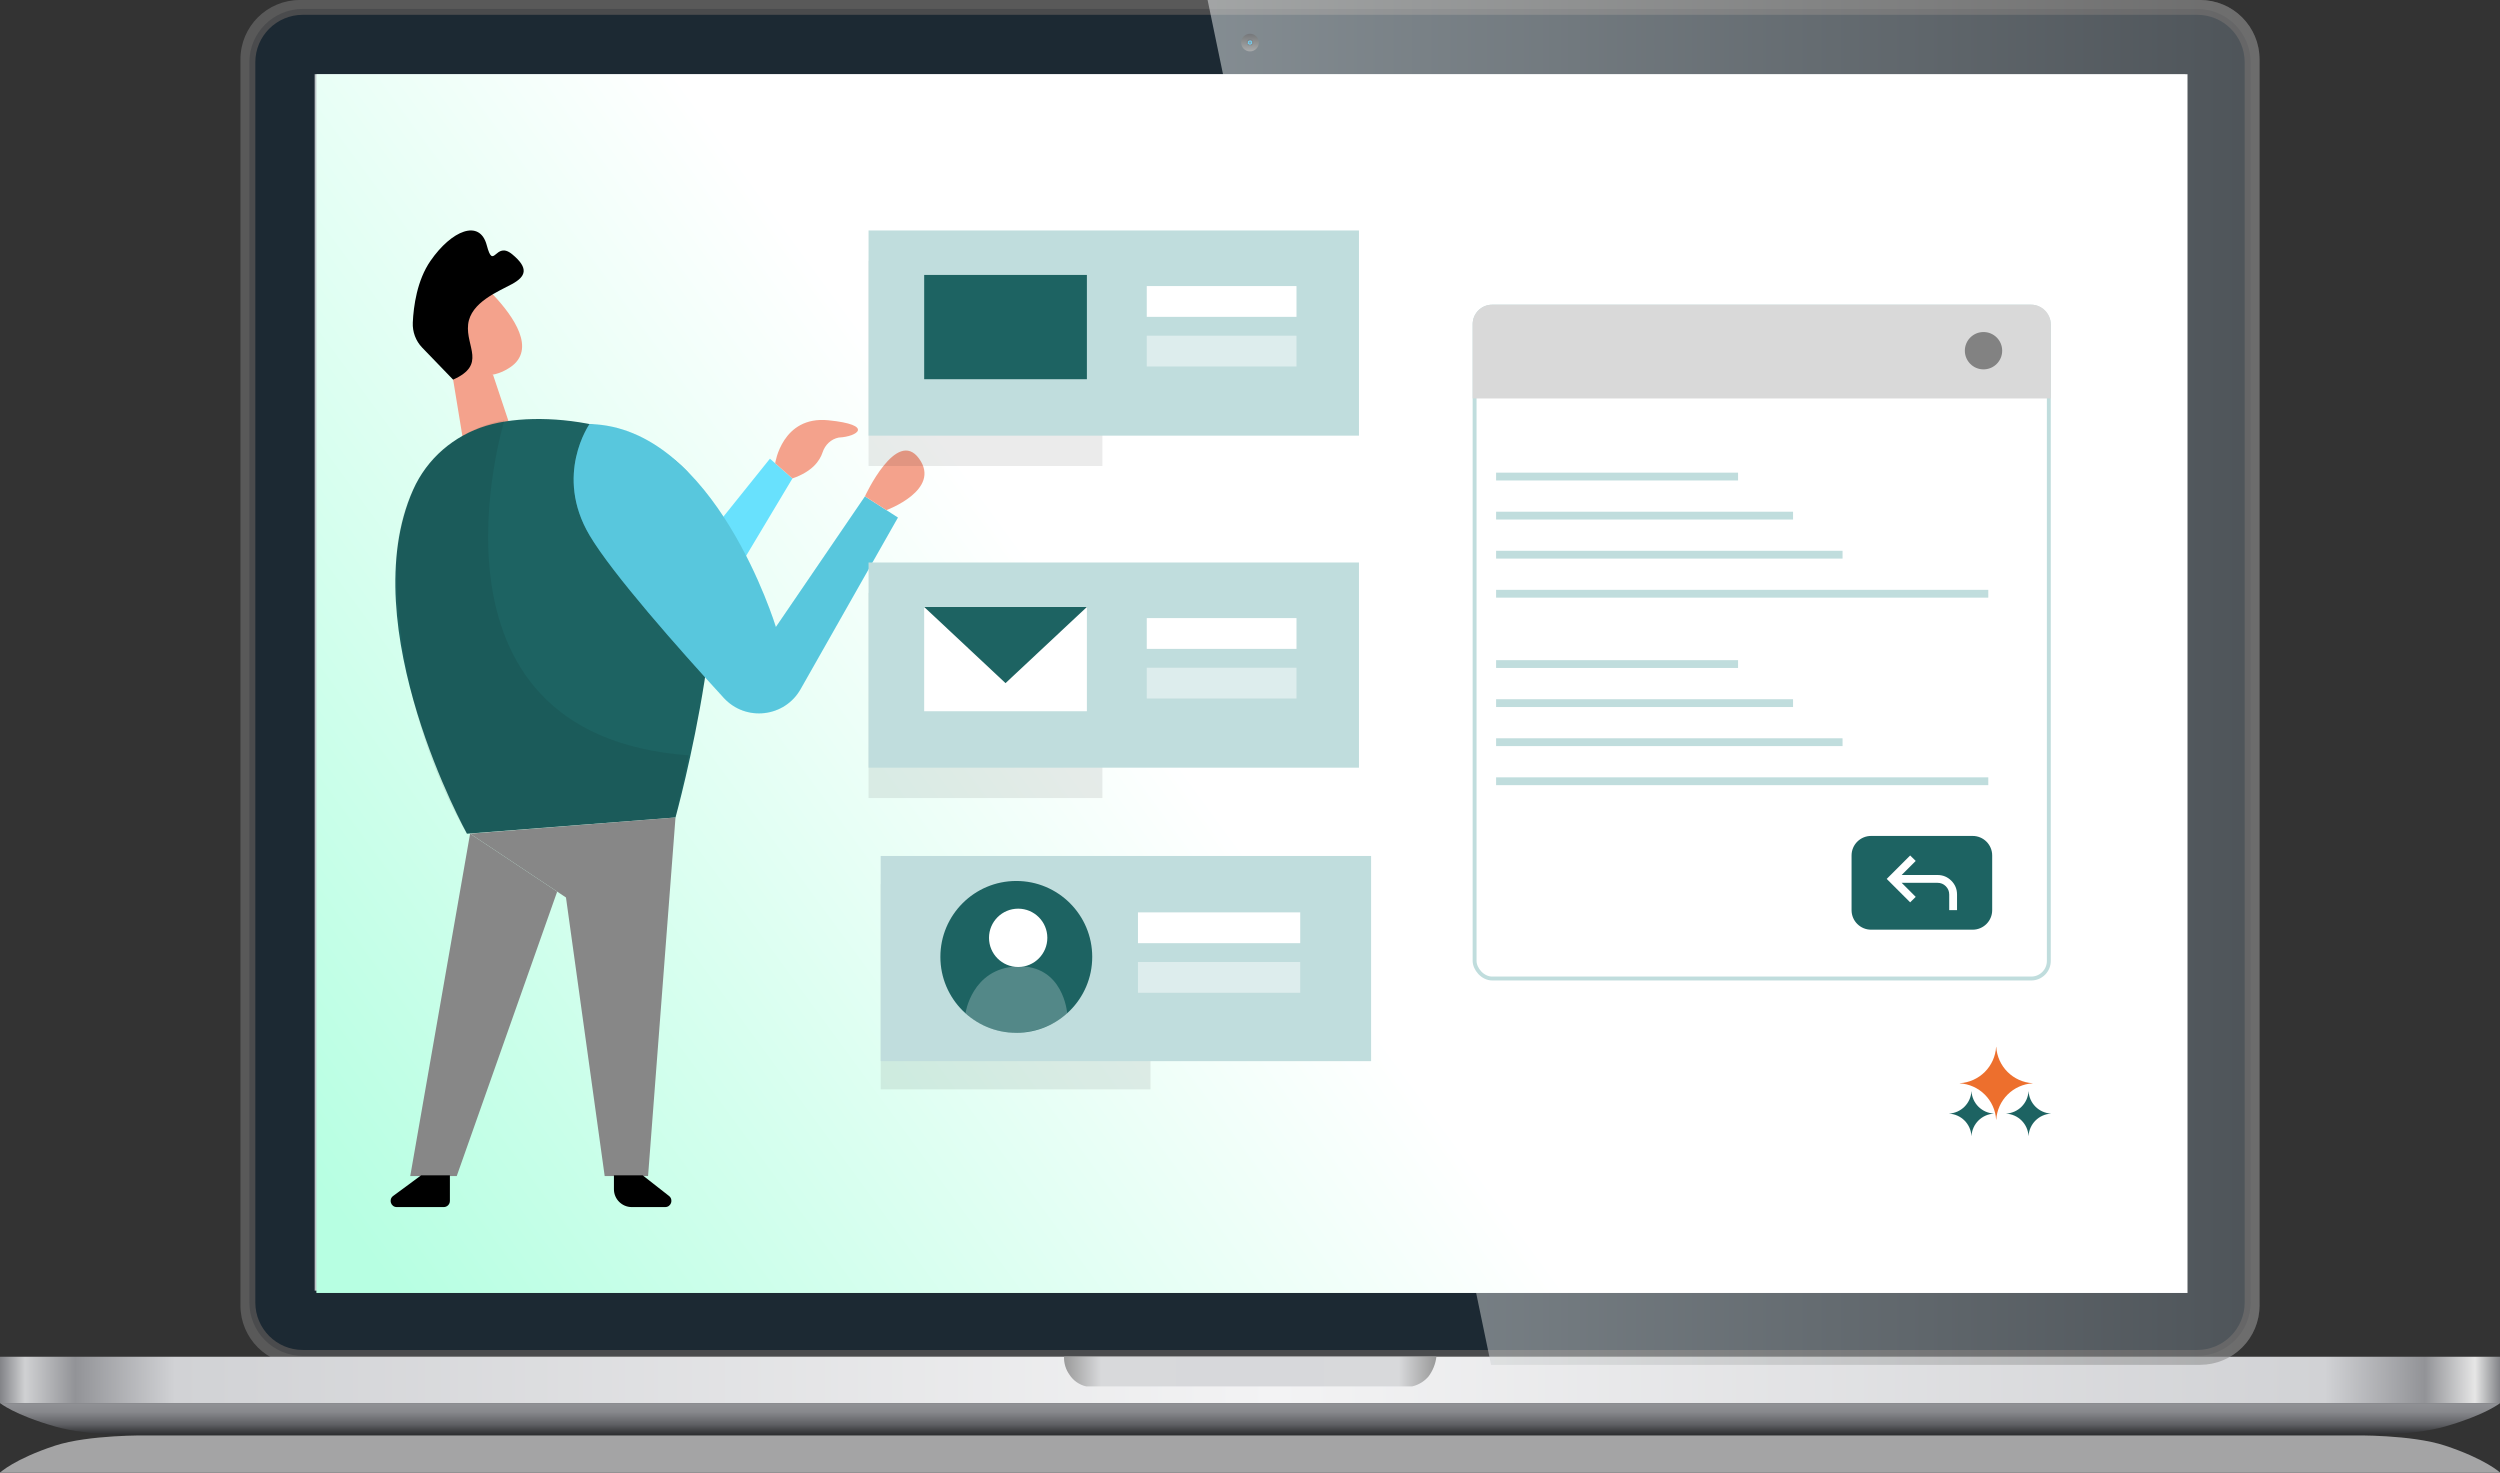 <svg width="640" height="377" viewBox="0 0 640 377" fill="none" xmlns="http://www.w3.org/2000/svg">
<rect x="0" y="0" width="640" height="377" fill="#333333" stroke="none"/>
<path d="M563.225 0H76.761C68.361 0 61.552 6.804 61.552 15.197V334.201C61.552 342.594 68.361 349.398 76.761 349.398H563.225C571.625 349.398 578.434 342.594 578.434 334.201V15.197C578.434 6.804 571.625 0 563.225 0Z" fill="#595959"/>
<path d="M562.478 2.284H77.522C69.965 2.284 63.838 8.406 63.838 15.958V333.44C63.838 340.992 69.965 347.114 77.522 347.114H562.478C570.035 347.114 576.162 340.992 576.162 333.44V15.958C576.162 8.406 570.035 2.284 562.478 2.284Z" fill="#4A4B4D"/>
<path d="M562.478 3.792H77.522C70.806 3.792 65.362 9.233 65.362 15.944V333.44C65.362 340.151 70.806 345.592 77.522 345.592H562.478C569.194 345.592 574.639 340.151 574.639 333.44V15.944C574.639 9.233 569.194 3.792 562.478 3.792Z" fill="#1C2933"/>
<path d="M559.43 18.989H80.555V330.409H559.43V18.989Z" fill="#BDC3C7"/>
<path d="M557.921 20.511H82.079V328.887H557.921V20.511Z" fill="#F7F9F9"/>
<path d="M557.921 20.511H82.079V328.887H557.921V20.511Z" fill="#F7F9F9"/>
<path d="M640 347.326H0V359.196H640V347.326Z" fill="url(#paint0_linear_180_953)"/>
<path d="M361.554 354.91H278.036C276.295 354.508 274.778 353.447 273.804 351.95C272.832 350.603 272.336 348.971 272.393 347.312H367.72C367.504 349.16 366.798 350.917 365.674 352.401C364.601 353.651 363.158 354.53 361.554 354.91Z" fill="url(#paint1_linear_180_953)"/>
<path d="M0 359.182C0 359.182 3.668 362.213 14.108 365.187C22.728 367.725 37.597 367.457 37.597 367.457H602.445C602.445 367.457 617.272 367.682 625.935 365.187C636.318 362.213 640.042 359.182 640.042 359.182H0Z" fill="url(#paint2_linear_180_953)"/>
<path d="M0 376.986C0 376.986 3.668 373.518 14.108 370.079C22.77 367.259 37.597 367.471 37.597 367.471H602.445C602.445 367.471 617.272 367.217 625.935 370.079C636.318 373.518 640.042 376.986 640.042 376.986H0Z" fill="#A4A4A5"/>
<path d="M322.264 10.897C322.264 11.499 322.025 12.076 321.599 12.502C321.173 12.928 320.595 13.167 319.993 13.167C319.393 13.163 318.819 12.922 318.396 12.497C317.973 12.072 317.736 11.497 317.736 10.897C317.736 10.299 317.973 9.725 318.397 9.302C318.82 8.879 319.394 8.642 319.993 8.642C320.593 8.642 321.168 8.879 321.594 9.301C322.02 9.724 322.26 10.298 322.264 10.897Z" fill="url(#paint3_linear_180_953)"/>
<path d="M319.104 10.897C319.104 10.662 319.198 10.436 319.364 10.269C319.531 10.102 319.757 10.009 319.993 10.009C320.111 10.007 320.228 10.029 320.337 10.072C320.447 10.116 320.546 10.181 320.63 10.264C320.715 10.347 320.781 10.445 320.827 10.554C320.872 10.662 320.896 10.779 320.896 10.897C320.898 11.016 320.876 11.134 320.831 11.245C320.786 11.355 320.72 11.455 320.636 11.539C320.551 11.623 320.451 11.69 320.341 11.734C320.23 11.779 320.112 11.801 319.993 11.799C319.875 11.799 319.758 11.776 319.649 11.73C319.541 11.685 319.442 11.618 319.359 11.534C319.277 11.45 319.211 11.351 319.168 11.241C319.124 11.132 319.102 11.015 319.104 10.897Z" fill="url(#paint4_linear_180_953)"/>
<path d="M320.727 10.897C320.727 11.091 320.649 11.278 320.512 11.415C320.374 11.553 320.188 11.63 319.993 11.63C319.897 11.63 319.803 11.611 319.714 11.574C319.626 11.537 319.546 11.483 319.479 11.415C319.412 11.346 319.359 11.265 319.324 11.177C319.289 11.088 319.272 10.993 319.273 10.897C319.273 10.706 319.349 10.524 319.484 10.389C319.619 10.254 319.802 10.178 319.993 10.178C320.089 10.176 320.184 10.194 320.273 10.229C320.362 10.264 320.443 10.317 320.511 10.384C320.579 10.451 320.633 10.53 320.67 10.619C320.707 10.707 320.727 10.802 320.727 10.897Z" fill="url(#paint5_linear_180_953)"/>
<path d="M320.614 10.911C320.61 11.073 320.543 11.227 320.427 11.341C320.311 11.454 320.155 11.518 319.993 11.518C319.832 11.518 319.678 11.454 319.564 11.34C319.45 11.226 319.386 11.072 319.386 10.911C319.384 10.831 319.399 10.75 319.428 10.675C319.458 10.6 319.502 10.531 319.559 10.473C319.615 10.416 319.683 10.37 319.757 10.338C319.832 10.307 319.912 10.291 319.993 10.291C320.158 10.291 320.315 10.356 320.432 10.473C320.548 10.589 320.614 10.747 320.614 10.911Z" fill="url(#paint6_linear_180_953)"/>
<path style="mix-blend-mode:multiply" d="M320.614 10.911C320.61 11.073 320.543 11.227 320.427 11.341C320.311 11.454 320.155 11.518 319.993 11.518C319.832 11.518 319.678 11.454 319.564 11.34C319.45 11.226 319.386 11.072 319.386 10.911C319.384 10.831 319.399 10.75 319.428 10.675C319.458 10.6 319.502 10.531 319.559 10.473C319.615 10.416 319.683 10.37 319.757 10.338C319.832 10.307 319.912 10.291 319.993 10.291C320.158 10.291 320.315 10.356 320.432 10.473C320.548 10.589 320.614 10.747 320.614 10.911Z" fill="url(#paint7_radial_180_953)"/>
<path style="mix-blend-mode:hard-light" opacity="0.5" d="M309.144 0H563.239C567.27 -1.73309e-06 571.137 1.599 573.988 4.446C576.84 7.293 578.444 11.155 578.448 15.183V334.201C578.448 338.232 576.845 342.097 573.993 344.947C571.141 347.797 567.273 349.398 563.239 349.398H381.715L309.144 0Z" fill="url(#paint8_linear_180_953)"/>
<rect width="479" height="312" transform="translate(81 19)" fill="url(#paint9_linear_180_953)"/>
<path d="M170.402 150.69L197.102 117.421L202.864 122.475L180.114 160.501L170.402 150.69Z" fill="#68E1FD"/>
<path d="M126.203 95.896L131.128 110.67L119.437 118.098L115.228 92.486L126.203 95.896Z" fill="#F4A28C"/>
<path d="M111.209 78.207C113.721 72.065 121.895 70.817 126.431 75.657C131.409 80.97 137.407 89.419 130.618 94.024C120.228 101.064 110.691 87.912 110.691 87.912C110.691 87.912 109.298 82.873 111.201 78.215L111.209 78.207Z" fill="#F4A28C"/>
<path d="M118.805 87.272C118.805 87.272 116.141 85.042 114.938 88.209C113.736 91.367 118.432 92.897 119.84 91.299C121.248 89.7 118.805 87.272 118.805 87.272Z" fill="#F4A28C"/>
<path d="M105.782 125.351C109.314 117.421 116.217 111.484 124.529 108.98C140.413 104.207 169.671 109.429 178.592 124.294C190.8 144.639 172.929 209.274 172.929 209.274L119.536 213.422C119.536 213.422 90.164 160.447 105.782 125.351Z" fill="#1D6362"/>
<path d="M172.929 209.274L165.904 301.074H154.799L144.889 229.756L120.343 213.422L172.929 209.274Z" fill="#878787"/>
<path d="M120.342 213.422L105.021 301.074H116.925L142.636 228.256L120.342 213.422Z" fill="#878787"/>
<path opacity="0.08" d="M129.149 107.587C129.149 107.587 104.168 188.031 176.293 193.366L172.929 209.281L119.536 213.43C119.536 213.43 100.72 183.89 101.52 142.393C101.52 142.393 101.976 121.873 116.415 112.808C116.415 112.808 121.926 108.744 129.149 107.595V107.587Z" fill="#000001"/>
<path d="M107.814 300.883L100.644 306.166C99.419 307.071 100.058 309.012 101.58 309.012H113.599C114.466 309.012 115.174 308.304 115.174 307.437V300.883H107.822H107.814Z" fill="black"/>
<path d="M164.518 300.883L171.269 306.166C172.464 307.102 171.802 309.012 170.288 309.012H161.733C159.213 309.012 157.166 306.965 157.166 304.445V300.883H164.518Z" fill="black"/>
<path d="M150.925 108.553C150.925 108.553 141.761 121.561 150.925 137.035C156.747 146.861 173.69 166.004 185.274 178.653C190.914 184.811 200.923 183.646 204.988 176.355L229.869 132.491L221.428 127.079L198.625 160.508C198.625 160.508 183.021 109.208 150.932 108.561L150.925 108.553Z" fill="#68E1FD"/>
<path opacity="0.2" d="M150.925 108.553C150.925 108.553 141.761 121.561 150.925 137.035C156.747 146.861 173.69 166.004 185.274 178.653C190.914 184.811 200.923 183.646 204.988 176.355L229.869 132.491L221.428 127.079L198.625 160.508C198.625 160.508 183.021 109.208 150.932 108.561L150.925 108.553Z" fill="#1D6362"/>
<path d="M226.923 130.596C226.923 130.596 241.05 125.405 235.288 117.413C229.526 109.421 221.42 127.064 221.42 127.064L226.923 130.588V130.596Z" fill="#F4A28C"/>
<path d="M115.996 97.19L108.088 89C106.429 87.28 105.569 84.959 105.675 82.576C105.866 78.413 106.756 71.768 110.204 66.783C115.616 58.958 122.816 56.005 124.605 62.764C126.393 69.53 126.766 61.493 131.12 65.093C135.481 68.686 134.583 70.794 131.12 72.697C127.657 74.607 120.479 77.355 119.84 83.056C119.201 88.764 124.612 93.361 115.989 97.19H115.996Z" fill="black"/>
<path d="M198.442 118.601C198.442 118.601 200.208 106.407 212.036 107.587C223.863 108.767 219.54 111.781 214.768 112.009H214.73C212.736 112.397 211.206 113.889 210.574 115.815C209.874 117.954 207.956 120.724 202.864 122.475L198.449 118.601H198.442Z" fill="#F4A28C"/>
<path opacity="0.08" d="M282.215 151.769H222.351V204.295H282.215V151.769Z" fill="#000001"/>
<path d="M347.896 144H222.351V196.526H347.896V144Z" fill="#C0DDDD"/>
<path d="M278.243 155.384H236.59V182.078H278.243V155.384Z" fill="white"/>
<path d="M236.59 155.384L257.413 174.881L278.243 155.384H236.59Z" fill="#1D6362"/>
<path d="M331.9 158.232H293.573V166.116H331.9V158.232Z" fill="white"/>
<path opacity="0.46" d="M331.9 170.936H293.573V178.82H331.9V170.936Z" fill="white"/>
<path opacity="0.08" d="M282.215 66.769H222.351V119.295H282.215V66.769Z" fill="#000001"/>
<path d="M347.896 59H222.351V111.526H347.896V59Z" fill="#C0DDDD"/>
<path d="M278.243 70.384H236.59V97.078H278.243V70.384Z" fill="#1D6362"/>
<path d="M331.9 73.232H293.573V81.116H331.9V73.232Z" fill="white"/>
<path opacity="0.46" d="M331.9 85.936H293.573V93.82H331.9V85.936Z" fill="white"/>
<path opacity="0.08" d="M294.522 226.35H225.455V278.876H294.522V226.35Z" fill="#000001"/>
<path d="M351 219.127H225.455V271.653H351V219.127Z" fill="#C0DDDD"/>
<path d="M332.856 233.568H291.318V241.451H332.856V233.568Z" fill="white"/>
<path opacity="0.46" d="M332.856 246.271H291.318V254.155H332.856V246.271Z" fill="white"/>
<path d="M260.174 264.402C270.908 264.402 279.61 255.7 279.61 244.965C279.61 234.231 270.908 225.529 260.174 225.529C249.439 225.529 240.737 234.231 240.737 244.965C240.737 255.7 249.439 264.402 260.174 264.402Z" fill="#1D6362"/>
<path d="M260.652 247.551C264.775 247.551 268.118 244.208 268.118 240.085C268.118 235.961 264.775 232.618 260.652 232.618C256.528 232.618 253.185 235.961 253.185 240.085C253.185 244.208 256.528 247.551 260.652 247.551Z" fill="white"/>
<path opacity="0.24" d="M247.16 259.4C247.16 259.4 248.776 247.995 260.18 247.409C272.278 246.79 273.201 259.4 273.201 259.4C273.201 259.4 268.629 264.24 259.992 264.402C259.992 264.402 252.761 264.664 247.167 259.4H247.16Z" fill="white"/>
<rect x="377.5" y="78.5" width="147" height="172" rx="4.5" fill="white" stroke="#C0DDDD"/>
<line x1="383" y1="122" x2="444.944" y2="122" stroke="#C0DDDD" stroke-width="2"/>
<line x1="383" y1="132" x2="459.022" y2="132" stroke="#C0DDDD" stroke-width="2"/>
<line x1="383" y1="142" x2="471.693" y2="142" stroke="#C0DDDD" stroke-width="2"/>
<line x1="383" y1="152" x2="509" y2="152" stroke="#C0DDDD" stroke-width="2"/>
<line x1="383" y1="170" x2="444.944" y2="170" stroke="#C0DDDD" stroke-width="2"/>
<line x1="383" y1="180" x2="459.022" y2="180" stroke="#C0DDDD" stroke-width="2"/>
<line x1="383" y1="190" x2="471.693" y2="190" stroke="#C0DDDD" stroke-width="2"/>
<line x1="383" y1="200" x2="509" y2="200" stroke="#C0DDDD" stroke-width="2"/>
<path d="M377 83C377 80.239 379.239 78 382 78H520C522.761 78 525 80.239 525 83V102H377V83Z" fill="#D9D9D9"/>
<path d="M474 219C474 216.239 476.239 214 479 214H505C507.761 214 510 216.239 510 219V233C510 235.761 507.761 238 505 238H479C476.239 238 474 235.761 474 233V219Z" fill="#1D6362"/>
<path opacity="0.4" d="M507.78 94.56C510.42 94.56 512.56 92.42 512.56 89.78C512.56 87.14 510.42 85 507.78 85C505.14 85 503 87.14 503 89.78C503 92.42 505.14 94.56 507.78 94.56Z" fill="#000001"/>
<path d="M520.341 277.337C517.923 277.485 515.643 278.512 513.93 280.225C512.217 281.938 511.19 284.218 511.042 286.636H511.004C510.856 284.218 509.829 281.938 508.116 280.225C506.403 278.512 504.123 277.485 501.705 277.337V277.299C504.123 277.151 506.403 276.124 508.116 274.411C509.829 272.698 510.856 270.418 511.004 268H511.042C511.19 270.418 512.217 272.698 513.93 274.411C515.643 276.124 517.923 277.151 520.341 277.299V277.337Z" fill="#ED6F2D"/>
<path d="M525 285.094C523.522 285.185 522.129 285.813 521.082 286.86C520.036 287.906 519.408 289.3 519.317 290.777H519.294C519.204 289.3 518.576 287.906 517.529 286.859C516.482 285.813 515.089 285.185 513.611 285.094V285.072C515.089 284.981 516.482 284.353 517.529 283.307C518.576 282.26 519.204 280.866 519.294 279.389H519.317C519.408 280.866 520.036 282.26 521.082 283.306C522.129 284.353 523.522 284.981 525 285.072V285.094Z" fill="#1D6362"/>
<path d="M510.389 285.094C508.911 285.185 507.518 285.813 506.471 286.86C505.424 287.906 504.796 289.3 504.706 290.777H504.683C504.592 289.3 503.965 287.906 502.918 286.859C501.871 285.813 500.478 285.185 499 285.094V285.072C500.478 284.981 501.871 284.353 502.918 283.307C503.965 282.26 504.592 280.866 504.683 279.389H504.706C504.796 280.866 505.424 282.26 506.471 283.306C507.518 284.353 508.911 284.981 510.389 285.072V285.094Z" fill="#1D6362"/>
<path d="M499 233V229C499 228.167 498.708 227.458 498.125 226.875C497.542 226.292 496.833 226 496 226H486.825L490.425 229.6L489 231L483 225L489 219L490.425 220.4L486.825 224H496C497.383 224 498.563 224.488 499.538 225.463C500.513 226.438 501.001 227.617 501 229V233H499Z" fill="white"/>
<defs>
<linearGradient id="paint0_linear_180_953" x1="0" y1="353.261" x2="640" y2="353.261" gradientUnits="userSpaceOnUse">
<stop stop-color="#828387"/>
<stop offset="0.01" stop-color="#D0D1D3"/>
<stop offset="0.03" stop-color="#929397"/>
<stop offset="0.07" stop-color="#D1D2D5"/>
<stop offset="0.51" stop-color="#F3F3F4"/>
<stop offset="0.93" stop-color="#D1D2D5"/>
<stop offset="0.97" stop-color="#929397"/>
<stop offset="0.99" stop-color="#E6E6E6"/>
<stop offset="1" stop-color="#828387"/>
</linearGradient>
<linearGradient id="paint1_linear_180_953" x1="272.351" y1="351.118" x2="367.649" y2="351.118" gradientUnits="userSpaceOnUse">
<stop stop-color="#999999"/>
<stop offset="0.1" stop-color="#D8D9DB"/>
<stop offset="0.5" stop-color="#D7D8DB"/>
<stop offset="0.9" stop-color="#D8D9DB"/>
<stop offset="1" stop-color="#999999"/>
</linearGradient>
<linearGradient id="paint2_linear_180_953" x1="319.993" y1="367.471" x2="319.993" y2="359.182" gradientUnits="userSpaceOnUse">
<stop stop-color="#2B2C2E"/>
<stop offset="0.12" stop-color="#3C3D40"/>
<stop offset="0.34" stop-color="#5F6064"/>
<stop offset="0.73" stop-color="#88898D"/>
<stop offset="1" stop-color="#909195"/>
</linearGradient>
<linearGradient id="paint3_linear_180_953" x1="319.993" y1="13.026" x2="319.993" y2="8.557" gradientUnits="userSpaceOnUse">
<stop stop-color="#666666"/>
<stop offset="1" stop-color="#010104"/>
</linearGradient>
<linearGradient id="paint4_linear_180_953" x1="319.993" y1="10.051" x2="319.993" y2="11.827" gradientUnits="userSpaceOnUse">
<stop stop-color="#0B131C"/>
<stop offset="1" stop-color="#354039"/>
</linearGradient>
<linearGradient id="paint5_linear_180_953" x1="319.993" y1="11.588" x2="319.993" y2="10.15" gradientUnits="userSpaceOnUse">
<stop stop-color="#4B4E4F"/>
<stop offset="0.28" stop-color="#3A3D3E"/>
<stop offset="0.55" stop-color="#2F3232"/>
<stop offset="0.76" stop-color="#242727"/>
<stop offset="1" stop-color="#1C201F"/>
</linearGradient>
<linearGradient id="paint6_linear_180_953" x1="320.43" y1="11.334" x2="319.57" y2="10.474" gradientUnits="userSpaceOnUse">
<stop stop-color="#231F20"/>
<stop offset="0.08" stop-color="#222326"/>
<stop offset="0.2" stop-color="#1F2C37"/>
<stop offset="0.33" stop-color="#1A3D54"/>
<stop offset="0.47" stop-color="#13537C"/>
<stop offset="0.62" stop-color="#0B71AE"/>
<stop offset="0.78" stop-color="#0095EE"/>
<stop offset="0.8" stop-color="#0488D6"/>
<stop offset="0.84" stop-color="#0D689F"/>
<stop offset="0.88" stop-color="#154E72"/>
<stop offset="0.91" stop-color="#1B394E"/>
<stop offset="0.95" stop-color="#1F2B35"/>
<stop offset="0.98" stop-color="#222225"/>
<stop offset="1" stop-color="#231F20"/>
</linearGradient>
<radialGradient id="paint7_radial_180_953" cx="0" cy="0" r="1" gradientUnits="userSpaceOnUse" gradientTransform="translate(319.993 10.897) scale(0.607 0.606)">
<stop stop-color="#231F20"/>
<stop offset="0.2" stop-color="#175168"/>
<stop offset="0.38" stop-color="#0D78A2"/>
<stop offset="0.54" stop-color="#0695CB"/>
<stop offset="0.66" stop-color="#02A7E5"/>
<stop offset="0.73" stop-color="#00ADEE"/>
<stop offset="0.76" stop-color="#02A6E4"/>
<stop offset="0.81" stop-color="#0693C8"/>
<stop offset="0.87" stop-color="#0E749C"/>
<stop offset="0.94" stop-color="#184A5F"/>
<stop offset="1" stop-color="#231F20"/>
</radialGradient>
<linearGradient id="paint8_linear_180_953" x1="309.144" y1="174.692" x2="578.448" y2="174.692" gradientUnits="userSpaceOnUse">
<stop stop-color="#ECF1F2"/>
<stop offset="1" stop-color="#808080"/>
</linearGradient>
<linearGradient id="paint9_linear_180_953" x1="20" y1="312" x2="216" y2="168.5" gradientUnits="userSpaceOnUse">
<stop stop-color="#B7FFE2"/>
<stop offset="1" stop-color="white"/>
</linearGradient>
</defs>
</svg>
